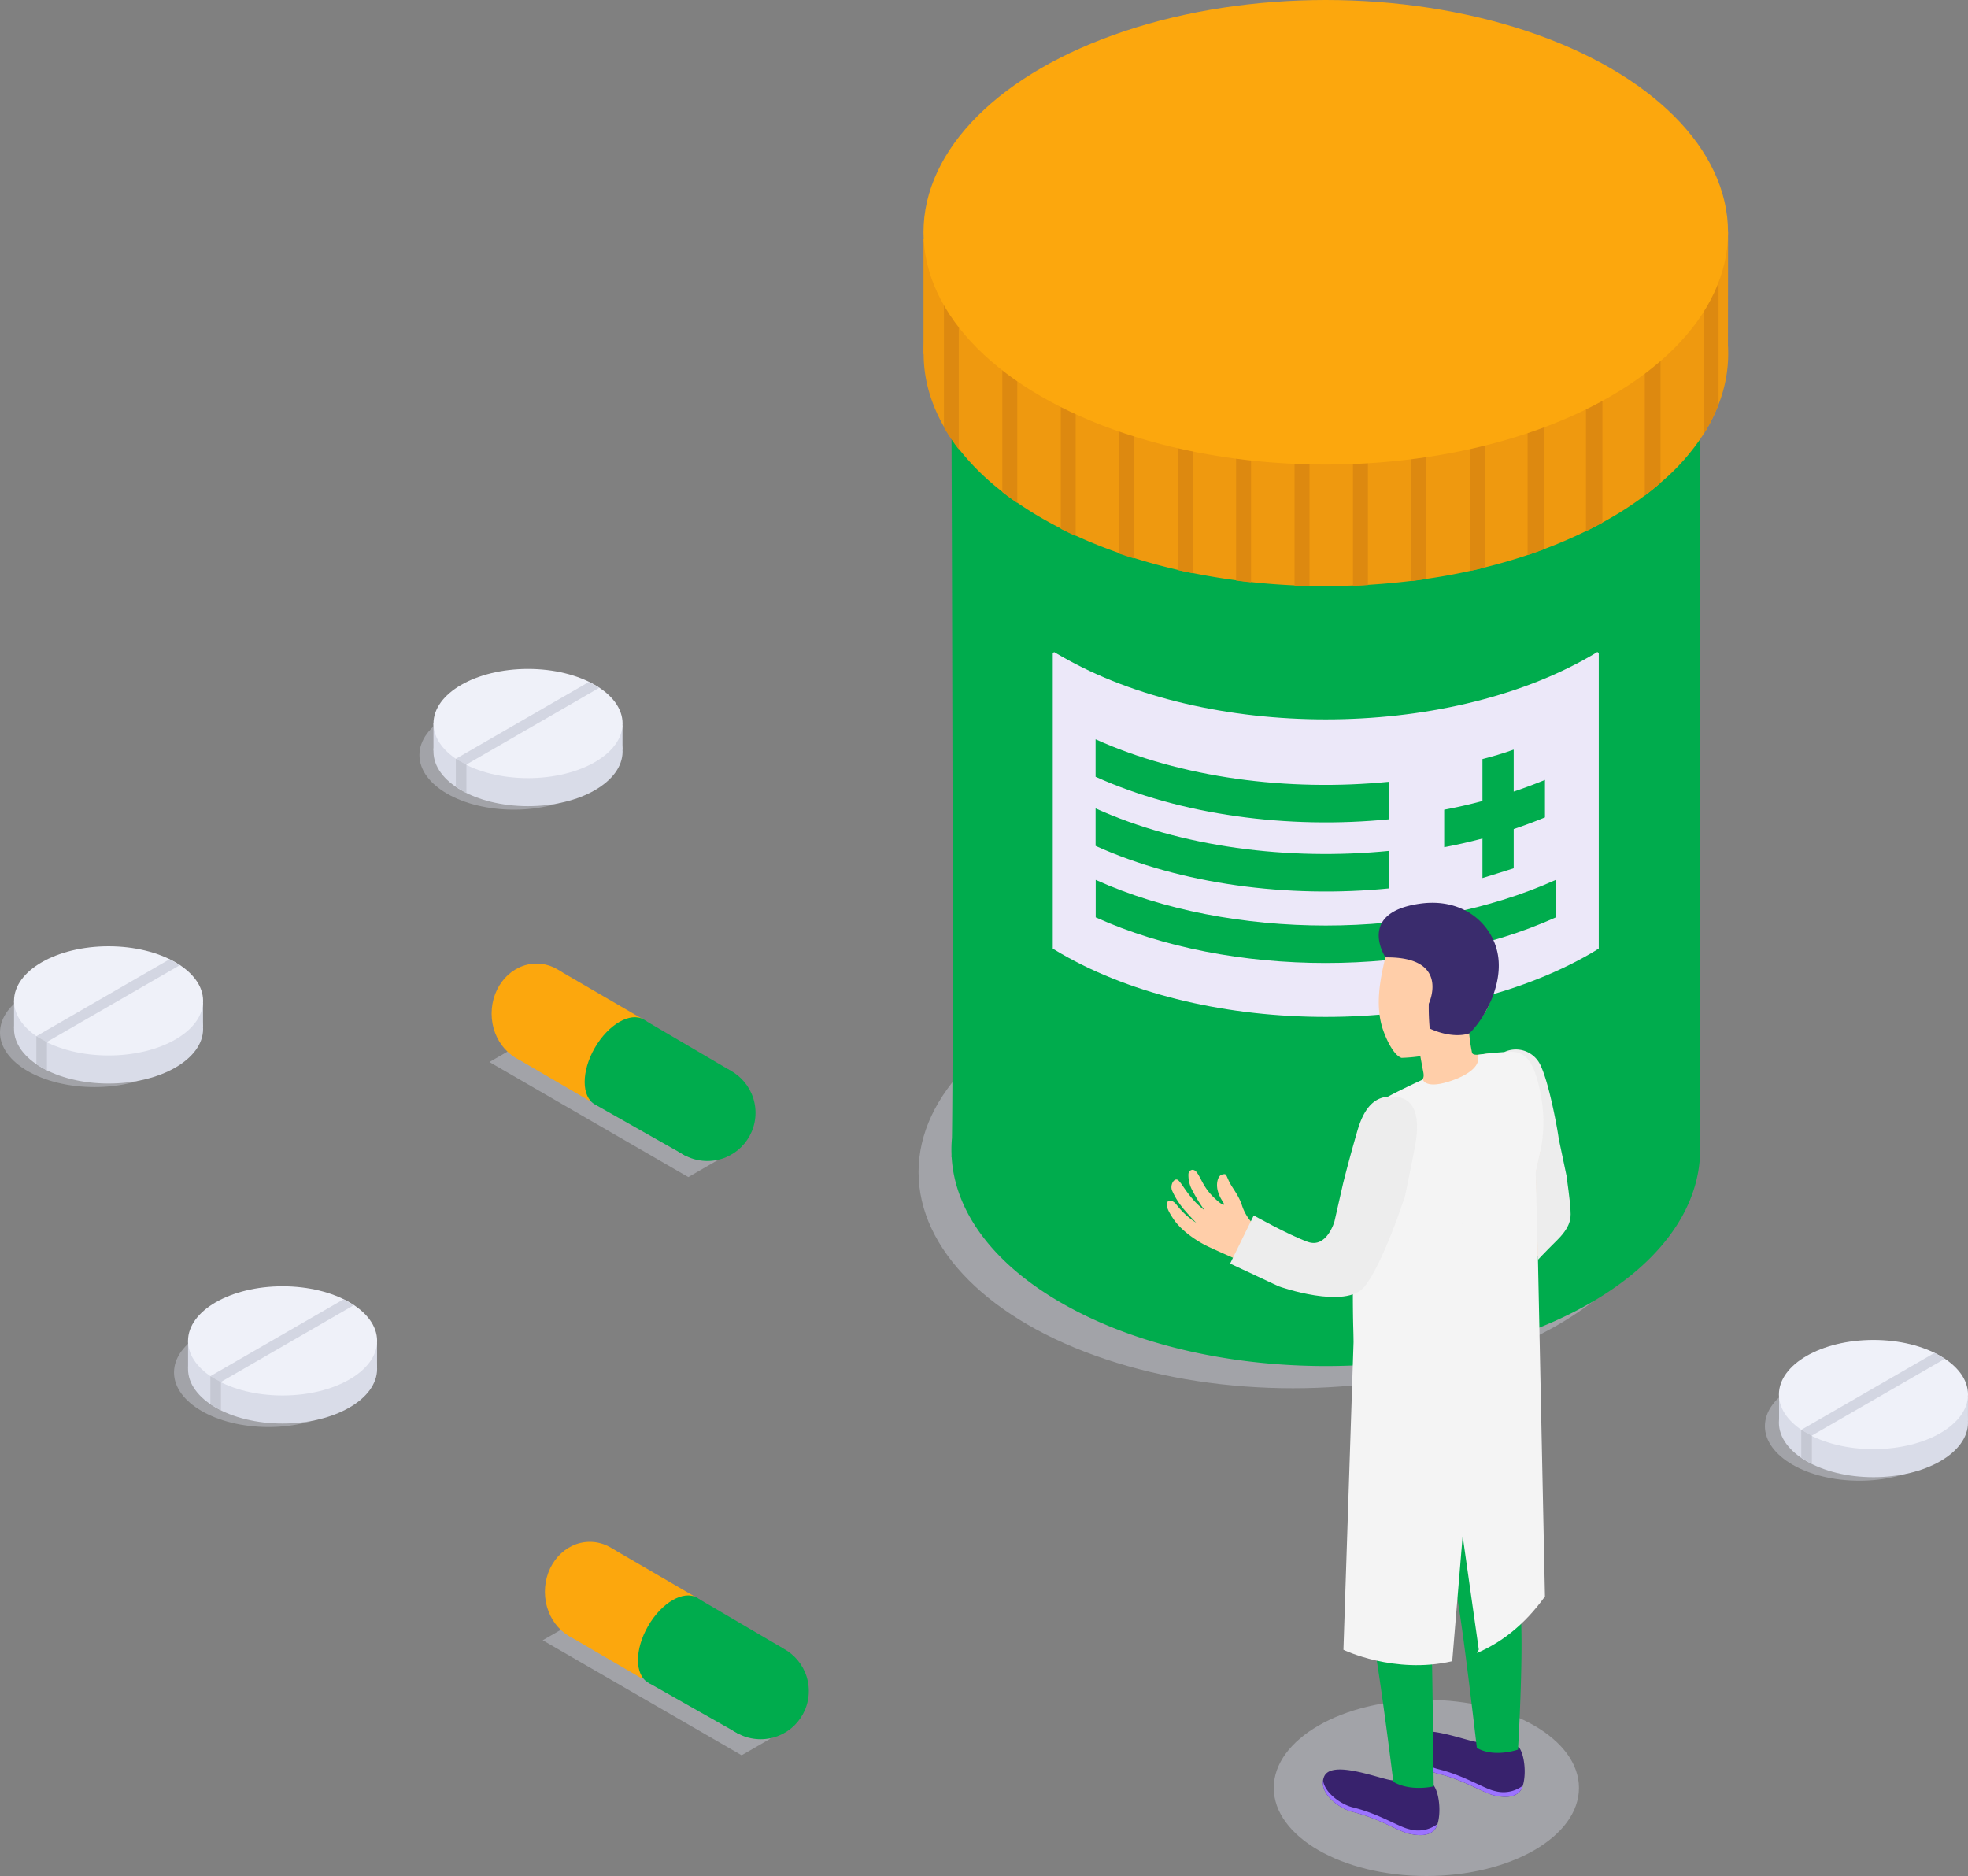 <?xml version="1.0" encoding="UTF-8"?> <svg xmlns="http://www.w3.org/2000/svg" viewBox="0 0 500 476.61"><rect x="0" y="0" width="500" height="476.61" fill="#808080" stroke="none"/><defs><style>.cls-1{fill:#d6d8e5;opacity:0.4;}.cls-2{fill:#00AC4D;}.cls-3{fill:#ef990f;}.cls-4{fill:#dd8910;}.cls-5{fill:#fca70d;}.cls-6{fill:#ece8f9;}.cls-7{fill:#d9dce8;}.cls-8{fill:#eff1f9;}.cls-9{fill:#d3d6e2;}.cls-10{fill:#c5c8d3;}.cls-11{fill:#ffcea9;}.cls-12{fill:#ededed;}.cls-13{fill:#38226d;}.cls-14{fill:#9c73ff;}.cls-15{fill:#f4f4f4;}.cls-16{fill:#3a2c6d;}</style></defs><title>Farmacy_SVG</title><g id="Слой_2" data-name="Слой 2"><g id="Слой_1-2" data-name="Слой 1"><ellipse class="cls-1" cx="328.5" cy="297.77" rx="95.13" ry="54.92"></ellipse><path class="cls-2" d="M432,97.18H241.7s.65,161.32.16,191.93a31.81,31.81,0,0,0-.11,4.14c0,.29,0,.51-.05.65h.08c.75,13.46,10,26.78,27.79,37.05C306.72,352.4,367,352.4,404.1,331c17.79-10.27,27-23.59,27.79-37.05H432Z"></path><ellipse class="cls-2" cx="336.83" cy="95.4" rx="95.13" ry="54.92"></ellipse><path class="cls-3" d="M436.62,102.74a40.9,40.9,0,0,1-3.78,7.5,55.76,55.76,0,0,1-11,12.44c-1.26,1.11-2.59,2.18-4,3.23a85.5,85.5,0,0,1-8.78,5.77c-.66.38-1.31.75-2,1.11-1.35.75-2.75,1.48-4.18,2.17-3.41,1.67-7,3.21-10.67,4.58-1.37.52-2.75,1-4.16,1.48-3.53,1.19-7.16,2.23-10.88,3.15-1.25.32-2.51.62-3.78.89q-5.46,1.22-11.06,2c-1.27.19-2.53.37-3.8.52q-5.49.67-11,1c-1.26.07-2.52.14-3.8.17-3.68.16-7.37.18-11,.1-1.27,0-2.53-.07-3.8-.13-3.7-.17-7.39-.44-11.06-.85-1.27-.14-2.54-.28-3.8-.46-3.72-.48-7.41-1.1-11.05-1.83-1.27-.25-2.54-.53-3.79-.81q-5.65-1.29-11.05-3c-1.27-.4-2.55-.82-3.8-1.25-3.81-1.32-7.51-2.8-11.06-4.44-1.28-.58-2.55-1.19-3.78-1.82q-2.53-1.28-4.94-2.67c-2.16-1.25-4.19-2.53-6.12-3.87-1.32-.89-2.59-1.82-3.8-2.77a62.85,62.85,0,0,1-11.06-10.89,47.78,47.78,0,0,1-3.77-5.6c-11.76-20.51-3.51-44,24.75-60.32,39.9-23,104.61-23,144.53,0,11.23,6.48,19.28,14.08,24.2,22.19a41.73,41.73,0,0,1,3.32,6.75A35,35,0,0,1,436.62,102.74Z"></path><path class="cls-3" d="M234.63,90c0-.52,0-29.38,0-29.38l34,14.69Z"></path><polygon class="cls-3" points="439.04 59.01 439.01 88.55 420.49 104.33 409.18 77.24 439.04 59.01"></polygon><path class="cls-4" d="M243.59,76.33v37.82a47.78,47.78,0,0,1-3.77-5.6V76.33Z"></path><path class="cls-4" d="M258.45,88v39.78c-1.32-.89-2.59-1.82-3.8-2.77V88Z"></path><path class="cls-4" d="M273.29,98.35v37.82c-1.28-.58-2.55-1.19-3.78-1.82v-36Z"></path><path class="cls-4" d="M288.15,102.91v39c-1.27-.4-2.55-.82-3.8-1.25v-37.7Z"></path><path class="cls-4" d="M303,108v37.63c-1.27-.25-2.54-.53-3.79-.81V108Z"></path><path class="cls-4" d="M317.84,111.79v36.15c-1.27-.14-2.54-.28-3.8-.46V111.79Z"></path><path class="cls-4" d="M332.7,111.79v37.13c-1.27,0-2.53-.07-3.8-.13v-37Z"></path><path class="cls-4" d="M347.54,111.79v36.86c-1.26.07-2.52.14-3.8.17v-37Z"></path><path class="cls-4" d="M362.39,110.4v36.7c-1.27.19-2.53.37-3.8.52V110.4Z"></path><path class="cls-4" d="M377.23,106.43v37.74c-1.25.32-2.51.62-3.78.89V106.43Z"></path><path class="cls-4" d="M392.27,101.08v38.46c-1.37.52-2.75,1-4.16,1.48V101.08Z"></path><path class="cls-4" d="M407.12,92.74v40.05c-1.35.75-2.75,1.48-4.18,2.17V92.74Z"></path><path class="cls-4" d="M421.88,83.61v39.07c-1.26,1.11-2.59,2.18-4,3.23V83.61Z"></path><path class="cls-4" d="M436.62,70.42v32.32a40.9,40.9,0,0,1-3.78,7.5V70.42Z"></path><ellipse class="cls-5" cx="336.83" cy="59.01" rx="102.2" ry="59.01"></ellipse><path class="cls-6" d="M404.1,166.67c-37.15,21.45-97.38,21.45-134.53,0l-1.74-1-.36.22V241c.68.42,1.38.84,2.1,1.25,37.15,21.46,97.38,21.46,134.53,0,.72-.41,1.4-.84,2.09-1.27V165.87l-.37-.23C405.26,166,404.69,166.33,404.1,166.67Z"></path><path class="cls-2" d="M395.29,223.53C361,239,312.66,239,278.38,223.54v9.52c34.27,15.45,82.63,15.45,116.91,0Z"></path><path class="cls-2" d="M353,198.6c-25.77,2.57-53-1-74.65-10.78v9.52C300,207.1,327.26,210.69,353,208.13Z"></path><path class="cls-2" d="M353,216.16c-25.77,2.56-53-1-74.65-10.78v9.52c21.63,9.76,48.88,13.35,74.65,10.79Z"></path><path class="cls-2" d="M376.64,192.84v30.23c2.32-.71,5.23-1.61,7.94-2.48V190.47h-.11C382,191.39,378.85,192.27,376.64,192.84Z"></path><path class="cls-2" d="M392.52,198.14a130.86,130.86,0,0,1-25.6,7.57v9.52a130.86,130.86,0,0,0,25.6-7.57Z"></path><ellipse class="cls-1" cx="68.23" cy="348.67" rx="24.02" ry="13.87"></ellipse><ellipse class="cls-7" cx="71.79" cy="347.78" rx="24.02" ry="13.87"></ellipse><path class="cls-7" d="M47.78,347.56v-7l7.63,2.56Z"></path><polygon class="cls-7" points="95.79 341.08 95.79 347.34 87 345.6 95.79 341.08"></polygon><ellipse class="cls-8" cx="71.79" cy="340.65" rx="24.02" ry="13.87"></ellipse><polygon class="cls-9" points="56.06 351.12 53.45 349.61 87.31 330.07 89.91 331.57 56.06 351.12"></polygon><polygon class="cls-10" points="53.45 349.61 53.45 356.73 55.81 358.13 56.14 358.29 56.14 351.12 53.45 349.61"></polygon><ellipse class="cls-1" cx="130.58" cy="191.83" rx="24.02" ry="13.87"></ellipse><ellipse class="cls-7" cx="134.15" cy="190.94" rx="24.02" ry="13.87"></ellipse><path class="cls-7" d="M110.13,190.72c0-.06,0-7,0-7l7.64,2.56Z"></path><polygon class="cls-7" points="158.15 184.25 158.15 190.5 149.35 188.77 158.15 184.25"></polygon><ellipse class="cls-8" cx="134.15" cy="183.81" rx="24.02" ry="13.87"></ellipse><polygon class="cls-9" points="118.41 194.28 115.81 192.78 149.66 173.23 152.26 174.73 118.41 194.28"></polygon><polygon class="cls-10" points="115.81 192.78 115.81 199.89 118.17 201.29 118.5 201.46 118.5 194.28 115.81 192.78"></polygon><ellipse class="cls-1" cx="24.02" cy="262.3" rx="24.02" ry="13.87"></ellipse><ellipse class="cls-7" cx="27.58" cy="261.4" rx="24.02" ry="13.87"></ellipse><path class="cls-7" d="M3.57,261.19v-7l7.63,2.56Z"></path><polygon class="cls-7" points="51.58 254.71 51.58 260.96 42.79 259.23 51.58 254.71"></polygon><ellipse class="cls-8" cx="27.58" cy="254.27" rx="24.02" ry="13.87"></ellipse><polygon class="cls-9" points="11.85 264.74 9.24 263.24 43.09 243.69 45.7 245.2 11.85 264.74"></polygon><polygon class="cls-10" points="9.24 263.24 9.24 270.36 11.6 271.75 11.93 271.92 11.93 264.74 9.24 263.24"></polygon><ellipse class="cls-1" cx="472.42" cy="362.31" rx="24.02" ry="13.87"></ellipse><ellipse class="cls-7" cx="475.98" cy="361.41" rx="24.02" ry="13.87"></ellipse><path class="cls-7" d="M452,361.2c0-.06,0-7,0-7l7.64,2.56Z"></path><polygon class="cls-7" points="499.99 354.72 499.99 360.97 491.19 359.24 499.99 354.72"></polygon><ellipse class="cls-8" cx="475.98" cy="354.28" rx="24.02" ry="13.87"></ellipse><polygon class="cls-9" points="460.25 364.75 457.64 363.25 491.5 343.7 494.1 345.21 460.25 364.75"></polygon><polygon class="cls-10" points="457.64 363.25 457.64 370.37 460 371.76 460.34 371.93 460.34 364.75 457.64 363.25"></polygon><polygon class="cls-1" points="188.42 445.93 137.88 416.71 145.19 412.49 195.73 441.71 188.42 445.93"></polygon><polygon class="cls-2" points="164.77 427.53 187.68 440.51 199.04 418.82 177.57 406.22 164.77 427.53"></polygon><polygon class="cls-5" points="144.18 415.4 163.19 426.49 176.81 405.78 155.46 393.36 144.18 415.4"></polygon><ellipse class="cls-5" cx="149.85" cy="404.39" rx="11.41" ry="12.69"></ellipse><ellipse class="cls-2" cx="170.89" cy="416.69" rx="12.45" ry="7.19" transform="translate(-275.42 356.33) rotate(-60)"></ellipse><circle class="cls-2" cx="193.25" cy="429.61" r="12.24"></circle><polygon class="cls-1" points="174.88 299.04 124.34 269.81 131.65 265.59 182.19 294.82 174.88 299.04"></polygon><polygon class="cls-2" points="151.23 280.63 174.15 293.61 185.5 271.93 164.03 259.33 151.23 280.63"></polygon><polygon class="cls-5" points="130.64 268.5 149.65 279.6 163.27 258.89 141.92 246.47 130.64 268.5"></polygon><ellipse class="cls-5" cx="136.31" cy="257.49" rx="11.41" ry="12.69"></ellipse><ellipse class="cls-2" cx="157.35" cy="269.8" rx="12.45" ry="7.19" transform="translate(-154.98 271.16) rotate(-60)"></ellipse><circle class="cls-2" cx="179.71" cy="282.71" r="12.24"></circle><ellipse class="cls-1" cx="362.39" cy="454.22" rx="38.77" ry="22.38"></ellipse><g id="Men_1"><path id="_Контур_" data-name="&lt;Контур&gt;" class="cls-11" d="M394.45,283.71c.44,3.88,5.06,20.59,4.07,26.31s-16.78,15.3-16.78,15.3l-2.18-9.8L388.3,307l-2.37-16.23Z"></path><path id="_Контур_2" data-name="&lt;Контур&gt;" class="cls-12" d="M382.24,267.25A6.89,6.89,0,0,1,391,269.9c2.33,3.85,4.74,17.05,5,19.3,0,0-3.26,4.5-8.15,3.75Z"></path><path class="cls-13" d="M364.21,453.54A13.52,13.52,0,0,1,354,452.31c-2.46.07-15.82-5.65-17.63-.85-1.6,4.21,4.19,8.11,7.28,8.85,6.75,1.64,11.74,5,14.45,5.57,2,.43,4.63.71,6.24-.88C366.26,463.1,366.09,456.05,364.21,453.54Z"></path><path class="cls-14" d="M358.09,464.72c-2.71-.57-7.7-3.94-14.45-5.57-2.59-.63-7.05-3.46-7.5-6.84-.6,3.87,4.62,7.31,7.5,8,6.75,1.64,11.74,5,14.45,5.57,2,.43,4.63.71,6.24-.88a4,4,0,0,0,.89-1.61A8.11,8.11,0,0,1,358.09,464.72Z"></path><path class="cls-13" d="M385.87,443.82a13.57,13.57,0,0,1-10.22-1.24c-2.46.07-15.81-5.64-17.63-.84-1.59,4.2,4.19,8.1,7.29,8.85,6.74,1.63,11.73,5,14.44,5.57,2,.42,4.64.7,6.25-.89C387.93,453.37,387.76,446.32,385.87,443.82Z"></path><path class="cls-14" d="M379.75,455c-2.71-.57-7.7-3.94-14.44-5.57-2.59-.63-7.06-3.46-7.51-6.84-.6,3.87,4.62,7.31,7.51,8,6.74,1.63,11.73,5,14.44,5.57,2,.42,4.64.7,6.25-.89a4,4,0,0,0,.88-1.61A8.11,8.11,0,0,1,379.75,455Z"></path><path id="_Контур_3" data-name="&lt;Контур&gt;" class="cls-2" d="M386.14,407.52a81.2,81.2,0,0,0-3.09-14.63s.92-12.62,1.38-24.59c.53-13.59,5.24-25.54,1.52-36.38L344,341.24s2.53,54.15,3.09,60.71A125.5,125.5,0,0,0,349,417.16c1.92,10.51,5,35.52,5,35.52,4.43,2.57,10.25,1.15,10.25,1.15s-.32-31.63-.61-39.2c-.35-9.25-.63-8.55-.63-8.55l1.39-23,.9-11.46s1.16,8.41,1.92,15.93c.65,6.55,2.24,12.47,4,24.67,1.54,10.58,4,31.84,4,31.84,4.43,2.57,10.45.43,10.45.43S387.33,416.7,386.14,407.52Z"></path><path id="_Контур_4" data-name="&lt;Контур&gt;" class="cls-11" d="M380,267.48c-3.19.15-5.56,1-6,0a41.53,41.53,0,0,1-.73-5c.37-.93.68-1.93.68-1.93,4-2.46,5.28-6.8,5.81-11.84.89-8.62-3.76-16.17-12.39-17.07-8.1-.85-14.07,4.85-15.66,12.67-.85,3.87-2.56,11.16-.26,17.52,1.29,3.55,3,6.37,4.62,6.92a42.07,42.07,0,0,0,4.79-.42h0s.43,2.39.73,3.93.18,2.35-2.89,4.24,4.63,5.76,9.66,5.38,10.67-3.42,12.22-6.66C382.36,271.64,382.21,267.37,380,267.48Z"></path><path id="_Контур_5" data-name="&lt;Контур&gt;" class="cls-15" d="M375.4,268c.88,2.21-1.37,4.9-7.36,6.79s-6.54-.54-6.54-.54-8.78,4-11.65,6c-3.6,2.52-5.19,9.79-5.68,22.08-.56,14.22-.61,35.32-.13,39,0,0,6.72,6.7,15.33,6S382.45,338.91,386,333c-.09-12.47-1.55-14.5.47-21.68,4.62-16.44,7.05-23.17,4.81-34.1-1.86-9-4.45-10.13-8-10A74.45,74.45,0,0,0,375.4,268Z"></path><path id="_Контур_6" data-name="&lt;Контур&gt;" class="cls-11" d="M330.65,316.42c7.06,1.78,8.72-2.67,9.65-6.36,2.24-8.93,3.45-17,5.13-22.06,2-6,4-6.92,6.94-8.09,3.41-1.37,6.34,1.52,5.21,9.12-1.34,9-3.11,15.32-6.47,26-.88,2.78-2.85,7.72-5.8,10.11-3.64,2.95-9.13,2.82-17.44.75-3.54-.88-7.42-3-14.12-6.12-1.8-.84-3.19-1.39-6.64-3s-7.05-4.29-8.86-6.91-2.05-3.85-1.68-4.45,1.29-.58,2.25.52a19.32,19.32,0,0,0,5.08,4.7s-2.23-2.3-3.44-3.8a19.19,19.19,0,0,1-2.67-4.36c-.64-1.53.68-3.6,1.68-2.52s1.47,2.2,3.3,4.39a19,19,0,0,0,3.27,3.12,36.29,36.29,0,0,1-3-4.85,8,8,0,0,1-1.1-4.38c.05-.8,1.18-1.75,2.23-.24s1.58,3.49,3.8,5.8c1.61,1.67,3,2.63,3,2.17s-1-1.38-1.55-3.33,0-4,1.08-4.24.87-.16,1.73,1.66,2.2,3.17,3.21,5.84a12.08,12.08,0,0,0,2.9,5C320.09,312.69,323.93,314.73,330.65,316.42Z"></path><path id="_Контур_7" data-name="&lt;Контур&gt;" class="cls-12" d="M355,278.69c-4.72-.69-8.05,1.43-10.13,8.57s-3.54,13-3.54,13a12.77,12.77,0,0,0,7.9,5.25c5.64,1.37,7.67-1.33,7.67-1.33s1.56-7.49,2.54-12.58S360.82,279.55,355,278.69Z"></path><path class="cls-16" d="M352,243.22s-7.45-11.33,8.7-13.63c11.64-1.67,19.12,5.81,20,13.93.82,7.76-4,15.81-7.4,19-1.68.6-5.31.94-10.06-1.22A57.17,57.17,0,0,1,363,255S368.71,243,352,243.22Z"></path></g><path class="cls-15" d="M390.19,293.42l-46.15,43-2.72,82.71s12.93,6.3,27.64,2.9l2.65-31.82,4.1,28.88-.48.87c6-2.57,12-7,17.29-14.39Z"></path><path class="cls-12" d="M341.32,300.27l-2.27,10s-1.94,7-6.85,5.21-13.67-6.7-13.67-6.7l-6,12.23,12.34,5.78s17.11,6.1,21.88,0,10.1-22.58,10.1-22.58Z"></path><path class="cls-12" d="M396,289.2l2,9.52s1,7.16,1,8.53.67,3.77-3.28,7.7-5,5.12-5,5.12l-.55-22.3,1.14-5.15,3.31-4.17Z"></path></g></g></svg> 